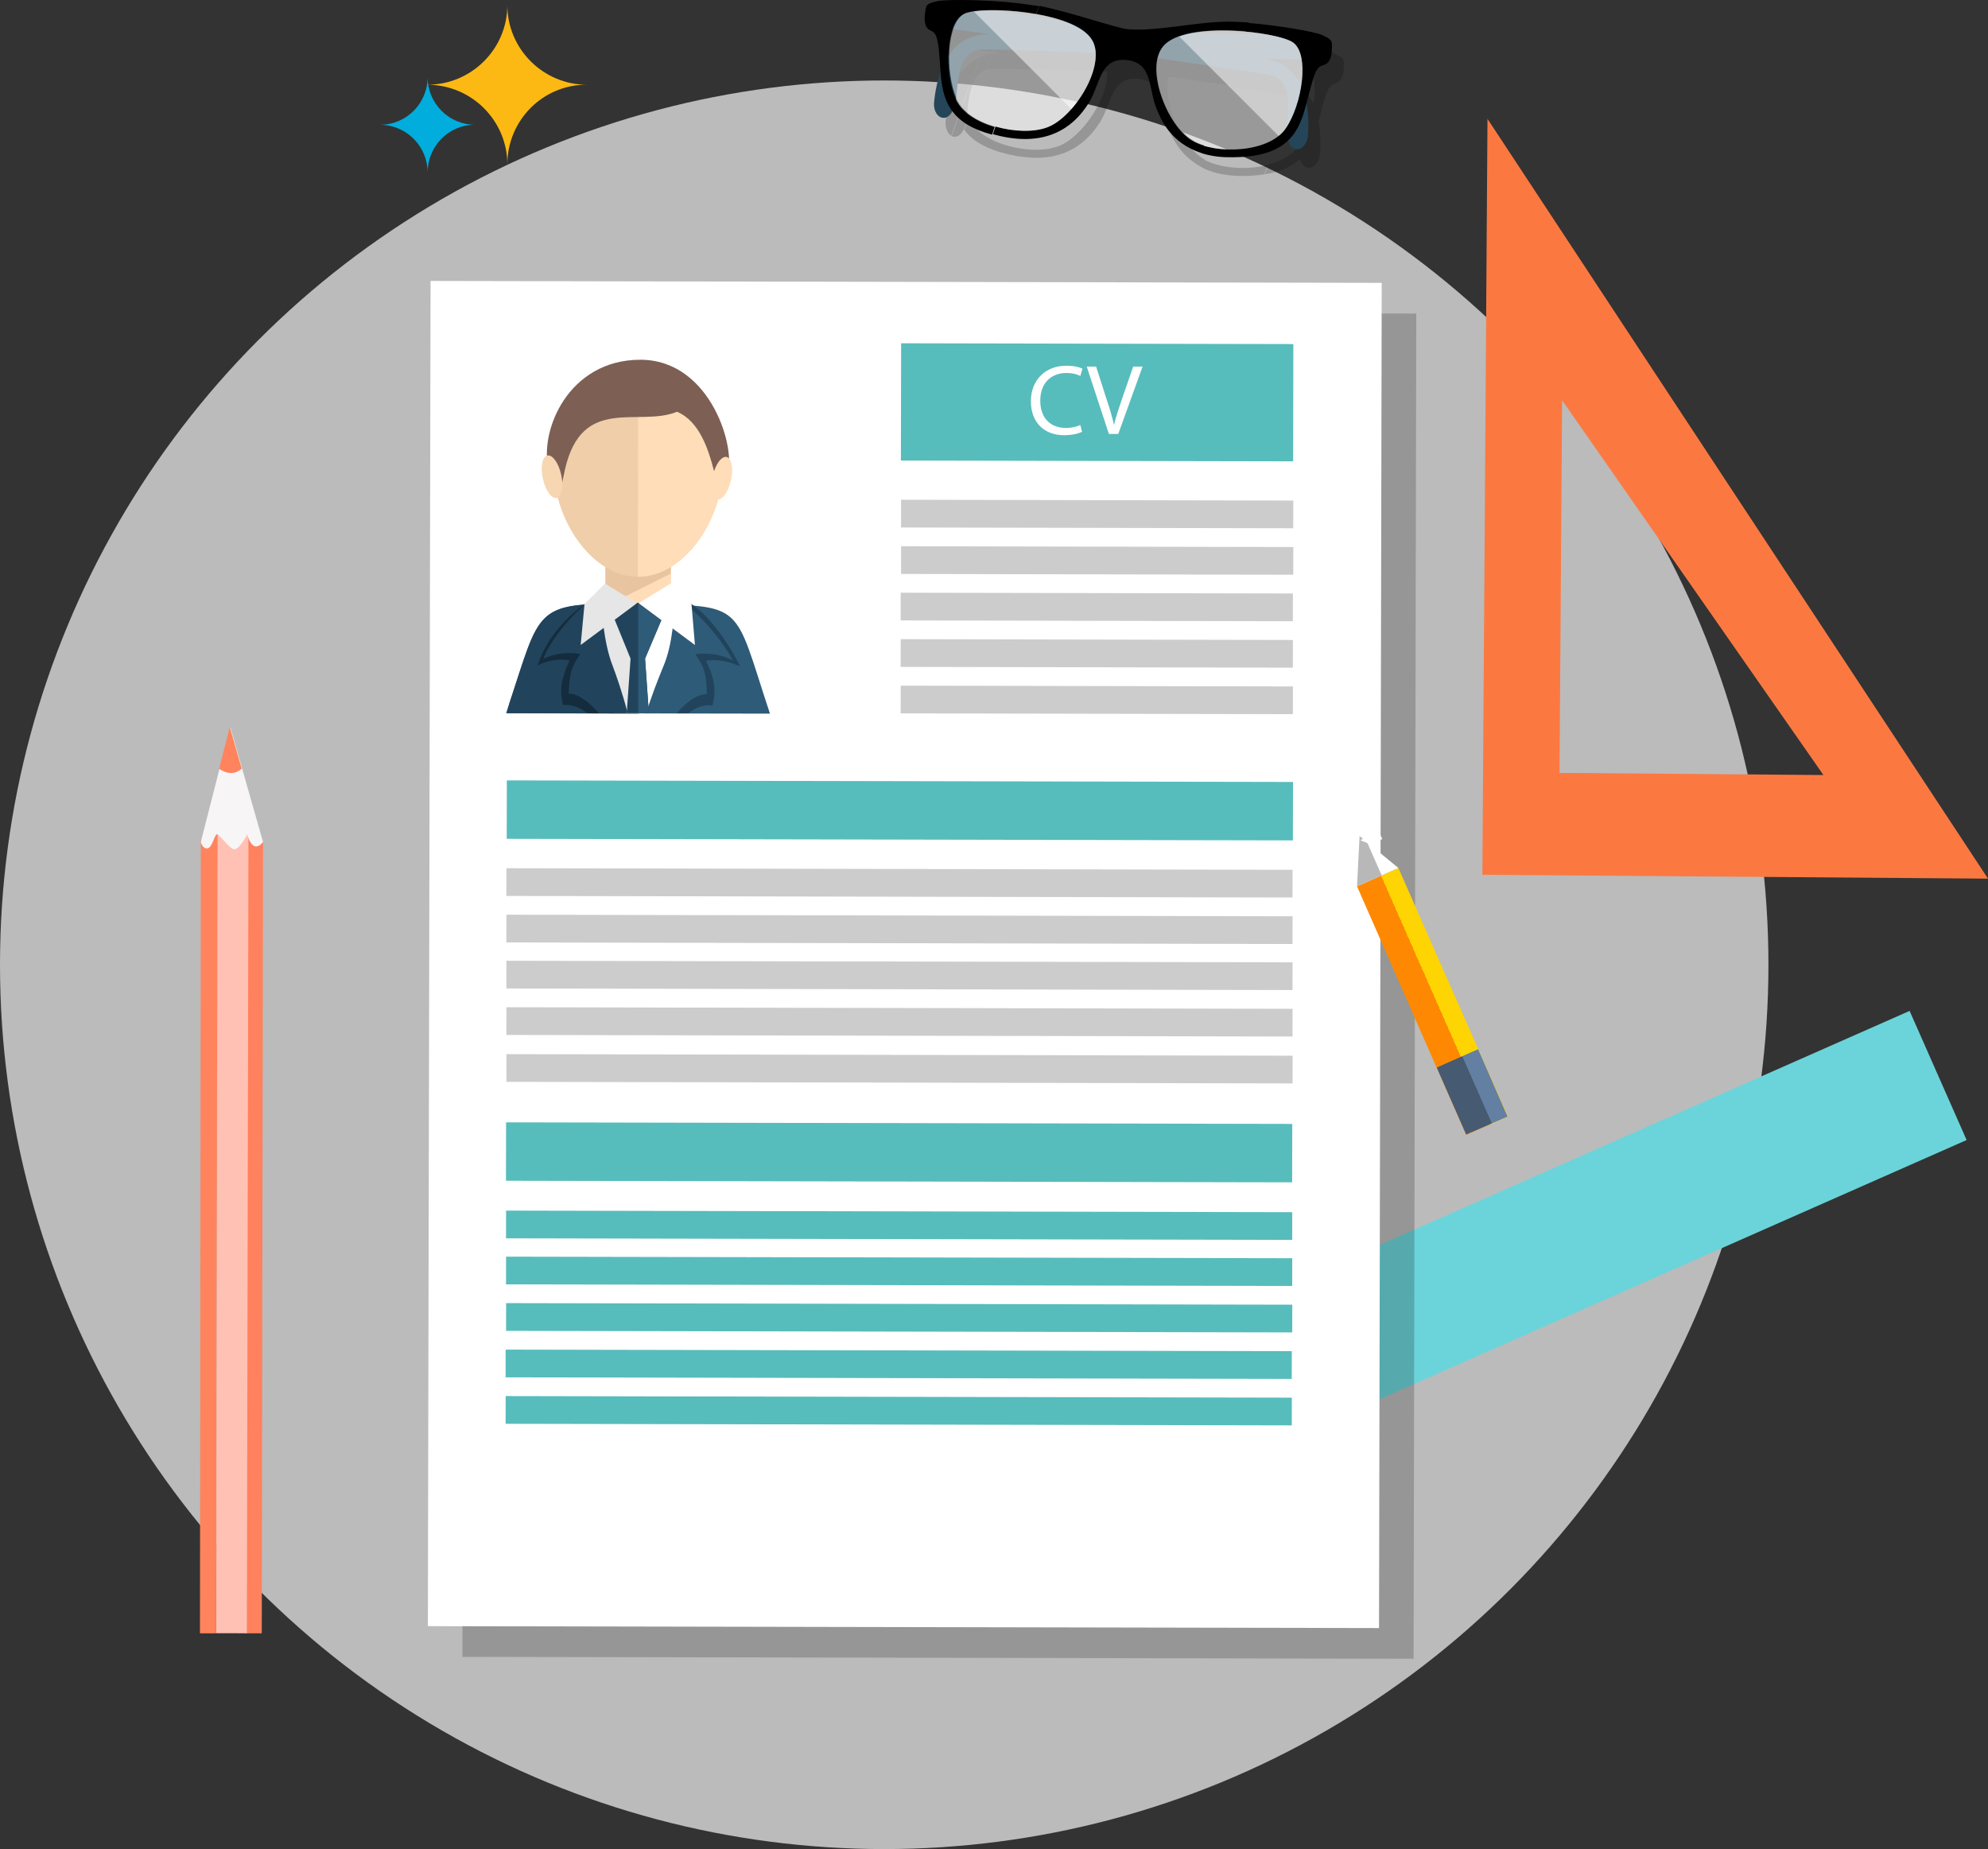 <?xml version="1.0" encoding="utf-8"?>
<!-- Generator: Adobe Illustrator 15.0.0, SVG Export Plug-In . SVG Version: 6.00 Build 0)  -->
<!DOCTYPE svg PUBLIC "-//W3C//DTD SVG 1.1//EN" "http://www.w3.org/Graphics/SVG/1.1/DTD/svg11.dtd">
<svg version="1.1" id="objects" xmlns="http://www.w3.org/2000/svg" xmlns:xlink="http://www.w3.org/1999/xlink" x="0px" y="0px"
	 width="597.322px" height="555.529px" viewBox="0.153 540.957 597.322 555.529"
	 enable-background="new 0.153 540.957 597.322 555.529" xml:space="preserve">
<rect x="0.153" y="540.957" width="597.322" height="555.529" fill="#333333" stroke="none"/>
<g>
	<g>
		<g>
			<circle opacity="0.8" fill="#DDDDDD" enable-background="new    " cx="265.828" cy="830.81" r="265.676"/>
			<path fill="#FB7941" d="M447.088,576.664l-1.537,227.118l151.924,1.153L447.088,576.664z M469.505,661.209l78.524,112.599
				l-79.293-0.641L469.505,661.209z"/>
			<g>
				<polygon fill="#FF815D" points="74.194,791.613 79.19,793.919 78.805,1031.669 73.81,1031.669 				"/>
				<polygon fill="#FF845D" points="60.488,793.278 65.483,791.613 65.099,1031.669 60.231,1031.669 				"/>
				
					<rect x="64.97" y="791.613" transform="matrix(-1 -0.002 0.002 -1 137.716 1823.393)" fill="#FFC1B3" width="9.223" height="240.057"/>
				<path fill="#F7F5F6" d="M74.449,791.613c0,0-2.434,4.867-4.099,4.483c-1.665-0.513-4.483-4.868-5.124-4.483
					c-0.641,0.384-1.409,4.227-2.818,4.227c-1.409,0.128-1.921-1.921-1.921-1.921l8.839-34.587l9.863,34.587
					C79.19,793.919,76.243,798.145,74.449,791.613z"/>
				<path fill="#FF845D" d="M72.784,771.885l-3.587-12.554l-3.202,12.554C65.995,771.885,69.454,774.832,72.784,771.885z"/>
			</g>
			<g>
				<polygon fill="#8DDEE3" points="158.226,803.013 162.966,805.319 162.581,1028.339 157.97,1028.339 				"/>
				<polygon fill="#8DDEE3" points="145.416,804.551 150.028,803.013 149.772,1028.339 145.16,1028.339 				"/>
				
					<rect x="149.644" y="803.142" transform="matrix(-1 -0.002 0.002 -1 306.56 1831.722)" fill="#D8F6FA" width="8.71" height="225.197"/>
				<path fill="#D9D6DD" d="M158.483,803.013c0,0-2.306,4.611-3.844,4.1c-1.665-0.385-4.227-4.483-4.739-4.228
					c-0.513,0.384-1.409,3.971-2.69,3.971c-1.28,0.128-1.793-1.793-1.793-1.793l8.198-32.409l9.224,32.409
					C162.966,805.319,160.148,809.291,158.483,803.013z"/>
				<path fill="#414F59" d="M156.946,784.567l-3.331-11.785l-2.946,11.785C150.668,784.567,153.87,787.385,156.946,784.567z"/>
			</g>
			<g>
				
					<rect x="418.069" y="770.548" transform="matrix(0.404 0.915 -0.915 0.404 1110.072 150.835)" fill="#6BD4DA" width="42.4" height="313.708"/>
				<g>
					<line fill="none" x1="560.198" y1="851.051" x2="573.649" y2="881.538"/>
					<line fill="none" x1="548.926" y1="856.047" x2="562.248" y2="886.534"/>
					<line fill="none" x1="537.526" y1="861.042" x2="550.847" y2="891.529"/>
					<line fill="none" x1="526.124" y1="866.038" x2="539.574" y2="896.525"/>
					<line fill="none" x1="514.724" y1="871.034" x2="528.174" y2="901.521"/>
					<line fill="none" x1="503.451" y1="876.029" x2="516.774" y2="906.517"/>
					<line fill="none" x1="492.05" y1="881.025" x2="505.372" y2="911.512"/>
					<line fill="none" x1="480.65" y1="886.021" x2="494.1" y2="916.509"/>
					<line fill="none" x1="469.249" y1="891.017" x2="482.699" y2="921.505"/>
					<line fill="none" x1="457.976" y1="895.885" x2="471.298" y2="926.5"/>
					<line fill="none" x1="446.575" y1="900.881" x2="459.898" y2="931.496"/>
					<line fill="none" x1="435.175" y1="905.877" x2="448.625" y2="936.492"/>
					<line fill="none" x1="423.774" y1="910.872" x2="437.224" y2="941.359"/>
					<line fill="none" x1="412.501" y1="915.868" x2="425.823" y2="946.355"/>
					<line fill="none" x1="401.101" y1="920.864" x2="414.423" y2="951.351"/>
					<line fill="none" x1="389.699" y1="925.86" x2="403.15" y2="956.347"/>
					<line fill="none" x1="378.299" y1="930.855" x2="391.749" y2="961.343"/>
					<line fill="none" x1="367.027" y1="935.851" x2="380.349" y2="966.339"/>
					<line fill="none" x1="355.625" y1="940.847" x2="368.948" y2="971.335"/>
					<line fill="none" x1="344.225" y1="945.844" x2="357.675" y2="976.331"/>
					<line fill="none" x1="332.824" y1="950.839" x2="346.275" y2="981.326"/>
					<line fill="none" x1="321.551" y1="955.835" x2="334.873" y2="986.322"/>
					<line fill="none" x1="310.151" y1="960.831" x2="323.601" y2="991.318"/>
					<line fill="none" x1="298.75" y1="965.826" x2="312.2" y2="996.314"/>
				</g>
			</g>
			<path fill="#FFFFFF" d="M274.795,653.651c-0.896,0-1.665,0.641-1.665,1.537c-5.636,2.434-20.88,9.095-20.88,11.528
				c0,2.435,15.5,8.839,21.137,11.017c0.128,0.769,0.769,1.537,1.793,1.409c0.896,0,1.537-0.641,1.665-1.409
				c0.128,0,0.257,0,0.513,0l86.851-1.024c3.587,0,6.533-2.946,6.533-6.661l-0.128-9.863c0-3.587-3.075-6.533-6.661-6.533
				l-86.851,1.024c-0.129,0-0.257,0-0.513,0C276.461,654.163,275.693,653.523,274.795,653.651z"/>
			<g>
				
					<rect x="139.267" y="634.95" transform="matrix(-1 -0.002 0.002 -1 562.88 1674.535)" opacity="0.2" enable-background="new    " width="285.789" height="404.151"/>
				
					<rect x="128.891" y="625.727" transform="matrix(-1 -0.002 0.002 -1 542.141 1656.072)" fill="#FFFFFF" width="285.788" height="404.151"/>
				<g>
					<path fill="#2E5B78" d="M231.498,755.361c-11.145-33.562-7.045-32.409-39.582-32.922c-32.281-0.512-28.694,0.385-39.711,32.794
						L231.498,755.361z"/>
					<path fill="#21445C" d="M153.231,752.158c-0.257,1.025-0.513,2.05-0.769,3.075l39.582,0.128v-32.922l0,0v0.897
						c-1.281,0-2.818-0.385-4.483-0.897C160.788,722.055,162.453,724.233,153.231,752.158z"/>
					<polygon fill="#E6E6E6" points="178.978,722.183 191.916,722.183 191.788,755.233 184.615,755.233 178.85,745.497 					"/>
					<path fill="#FFDDB8" d="M182.052,692.977h19.728v28.438c0,9.607-19.728,10.632-19.728,0V692.977z"/>
					<polygon fill="#E8C5A0" points="201.652,713.344 201.78,709.63 182.052,709.63 182.052,723.08 					"/>
					<path fill="#F0CEAA" d="M191.916,659.159c41.76,0.128,24.723,55.211-0.128,55.082
						C167.065,714.241,150.284,659.159,191.916,659.159z"/>
					<path fill="#FFDDB8" d="M191.916,659.159c41.76,0.128,24.723,55.211-0.128,55.082L191.916,659.159z"/>
					<path fill="#7D5F54" d="M203.573,664.668c6.79,2.817,9.479,11.528,11.017,17.421c2.306,8.454,1.025,7.686,3.972,1.281
						c3.074-6.405-4.355-34.331-26.004-34.331c-21.649,0-30.487,21.393-27.542,33.05c2.946,11.657,2.946,8.967,4.868,0
						C175.007,659.416,192.044,669.407,203.573,664.668z"/>
					<g>
						
							<ellipse transform="matrix(-0.219 0.976 -0.976 -0.219 932.805 622.551)" fill="#FFDDB8" cx="217.226" cy="684.631" rx="6.533" ry="2.818"/>
						
							<ellipse transform="matrix(0.215 0.977 -0.977 0.215 798.922 374.431)" fill="#F7D6B2" cx="166.433" cy="684.426" rx="6.533" ry="2.818"/>
					</g>
					<polygon fill="#FFFFFF" points="204.854,722.183 191.916,722.183 191.788,755.233 198.961,755.233 204.726,745.626 					"/>
					<g>
						<path fill="#142C3D" d="M176.672,755.233c-2.306-1.794-4.867-2.69-7.302-2.435c-1.409-4.995-0.128-8.967,1.922-13.45
							c-2.563-0.513-6.405-0.128-9.607,1.537c3.715-11.528,14.219-19.854,22.033-22.545c0,4.739-5.637,16.269-1.281,22.289
							c1.793,2.562,4.099,8.07,5.893,14.604H176.672z"/>
						<path fill="#21445C" d="M180.131,755.233c-3.074-3.459-6.277-5.893-9.095-5.893c0.128-5.381,0.64-7.814,3.458-11.913
							c-3.971-0.641-7.941-0.128-11.145,1.537c2.563-6.661,11.272-16.909,17.422-19.471c0,4.739,0.896,14.859,3.33,21.136
							c1.153,3.074,3.074,8.454,4.611,14.475L180.131,755.233z"/>
						<path fill="#21445C" d="M206.904,755.233c2.434-1.794,4.868-2.69,7.302-2.306c1.409-4.996,0.256-8.968-1.922-13.451
							c2.563-0.512,6.148-0.128,10.248,1.666c-3.459-6.918-10.632-18.063-18.574-20.752c0,4.739,7.302,14.603,1.409,19.343
							c-3.587,2.818-7.942,8.839-10.889,15.5H206.904L206.904,755.233z"/>
						<path fill="#2E5B78" d="M203.445,755.233c3.074-3.459,6.277-5.765,9.096-5.765c-0.129-5.38-0.513-7.814-3.459-11.913
							c3.971-0.641,8.07,0.128,11.272,1.793c-3.459-6.404-11.4-16.012-17.55-18.702c0,4.74-0.512,13.963-3.33,20.496
							c-1.665,4.099-3.587,8.839-5.124,14.091H203.445z"/>
					</g>
					<path fill="#21445C" d="M189.611,738.837l-1.153,16.396h6.661l-1.152-16.396l7.045-16.653c-6.533-0.128-11.785-0.128-18.189,0
						L189.611,738.837z"/>
					<path fill="#2E5B78" d="M195.118,755.233l-1.152-16.396l7.045-16.653c-3.202-0.128-6.148-0.128-9.095-0.128v33.049
						L195.118,755.233z"/>
					<polygon fill="#E6E6E6" points="181.924,716.291 175.776,722.439 174.622,734.737 191.531,722.183 					"/>
					<polygon fill="#FFFFFF" points="201.652,716.291 207.928,722.439 208.953,734.737 192.044,722.183 					"/>
				</g>
			</g>
			
				<rect x="151.949" y="878.465" transform="matrix(-1 -0.002 0.002 -1 538.585 1774.942)" fill="#57BCBC" width="236.213" height="17.55"/>
			<g>
				
					<rect x="151.949" y="904.981" transform="matrix(-1 -0.002 0.002 -1 538.548 1818.752)" fill="#57BCBC" width="236.213" height="8.326"/>
				
					<rect x="151.949" y="918.816" transform="matrix(-1 -0.002 0.002 -1 538.52 1846.422)" fill="#57BCBC" width="236.213" height="8.326"/>
				
					<rect x="151.949" y="932.779" transform="matrix(-1 -0.002 0.002 -1 538.504 1874.346)" fill="#57BCBC" width="236.213" height="8.327"/>
				
					<rect x="151.821" y="946.741" transform="matrix(-1 -0.002 0.002 -1 538.203 1902.275)" fill="#57BCBC" width="236.213" height="8.326"/>
				
					<rect x="151.821" y="960.704" transform="matrix(-1 -0.002 0.002 -1 538.187 1930.199)" fill="#57BCBC" width="236.213" height="8.326"/>
			</g>
			
				<rect x="270.696" y="644.301" transform="matrix(-1 -0.002 0.002 -1 658.096 1324.398)" fill="#57BCBC" width="117.851" height="35.227"/>
			<g>
				
					<rect x="270.696" y="691.313" transform="matrix(-1 -0.002 0.002 -1 658.038 1391.522)" fill="#CCCCCC" width="117.851" height="8.326"/>
				
					<rect x="270.696" y="705.276" transform="matrix(-1 -0.002 0.002 -1 658.014 1419.447)" fill="#CCCCCC" width="117.851" height="8.326"/>
				
					<rect x="270.568" y="719.238" transform="matrix(-1 -0.002 0.002 -1 657.739 1447.37)" fill="#CCCCCC" width="117.851" height="8.327"/>
				
					<rect x="270.568" y="733.201" transform="matrix(-1 -0.002 0.002 -1 657.715 1475.295)" fill="#CCCCCC" width="117.851" height="8.326"/>
				
					<rect x="270.568" y="747.164" transform="matrix(-1 -0.002 0.002 -1 657.691 1503.221)" fill="#CCCCCC" width="117.851" height="8.326"/>
			</g>
			
				<rect x="152.206" y="775.73" transform="matrix(-1 -0.002 0.002 -1 539.272 1569.474)" fill="#57BCBC" width="236.213" height="17.55"/>
			<g>
				
					<rect x="152.077" y="802.118" transform="matrix(-1 -0.002 0.002 -1 538.981 1613.025)" fill="#CCCCCC" width="236.213" height="8.326"/>
				
					<rect x="152.077" y="816.081" transform="matrix(-1 -0.002 0.002 -1 538.95 1640.954)" fill="#CCCCCC" width="236.213" height="8.326"/>
				
					<rect x="152.077" y="829.915" transform="matrix(-1 -0.002 0.002 -1 538.922 1668.623)" fill="#CCCCCC" width="236.214" height="8.326"/>
				
					<rect x="152.077" y="843.878" transform="matrix(-1 -0.002 0.002 -1 538.898 1696.549)" fill="#CCCCCC" width="236.214" height="8.326"/>
				
					<rect x="152.077" y="857.969" transform="matrix(-1 -0.002 0.002 -1 538.881 1724.729)" fill="#CCCCCC" width="236.214" height="8.326"/>
			</g>
			<rect x="308.869" y="650.064" fill="none" width="52.137" height="32.024"/>
			<g enable-background="new    ">
				<path fill="#FFFFFF" d="M325.266,670.688c-1.024,0.512-2.946,1.024-5.38,1.024c-5.765,0-9.991-3.587-9.991-10.248
					c0-6.276,4.355-10.632,10.632-10.632c2.563,0,4.1,0.513,4.868,0.896l-0.641,2.178c-1.025-0.513-2.435-0.896-4.1-0.896
					c-4.739,0-7.941,3.074-7.941,8.326c0,4.996,2.817,8.198,7.813,8.198c1.537,0,3.202-0.384,4.228-0.896L325.266,670.688z"/>
				<path fill="#FFFFFF" d="M333.336,671.329l-6.661-20.24h2.818l3.202,9.992c0.897,2.689,1.666,5.252,2.178,7.558l0,0
					c0.513-2.306,1.409-4.868,2.307-7.558l3.458-9.992h2.818l-7.302,20.24H333.336z"/>
			</g>
			<g>
				
					<linearGradient id="SVGID_1_" gradientUnits="userSpaceOnUse" x1="1734.499" y1="1535.408" x2="1745.141" y2="1535.408" gradientTransform="matrix(-1.172 0.516 -0.443 -1.006 3150.138 1487.635)">
					<stop  offset="0.474" style="stop-color:#FED402"/>
					<stop  offset="0.474" style="stop-color:#FE8802"/>
				</linearGradient>
				<polygon fill="url(#SVGID_1_)" points="407.89,807.241 420.316,801.732 453.237,876.414 440.683,881.922 				"/>
				
					<linearGradient id="SVGID_2_" gradientUnits="userSpaceOnUse" x1="1734.507" y1="1508.365" x2="1745.149" y2="1508.365" gradientTransform="matrix(-1.172 0.516 -0.443 -1.006 3150.138 1487.635)">
					<stop  offset="0.436" style="stop-color:#637FA1"/>
					<stop  offset="0.441" style="stop-color:#465A72"/>
				</linearGradient>
				<polygon fill="url(#SVGID_2_)" points="431.844,861.682 444.27,856.175 453.109,876.414 440.683,881.794 				"/>
				<g>
					<g>
						
							<linearGradient id="SVGID_3_" gradientUnits="userSpaceOnUse" x1="1734.492" y1="1578.672" x2="1745.133" y2="1578.672" gradientTransform="matrix(-1.172 0.516 -0.443 -1.006 3150.138 1487.635)">
							<stop  offset="0.45" style="stop-color:#FFFFFF"/>
							<stop  offset="0.469" style="stop-color:#B8B8B8"/>
						</linearGradient>
						<polygon id="SVGID_7_" fill="url(#SVGID_3_)" points="420.316,801.732 408.658,792.125 407.89,807.241 						"/>
					</g>
					<g>
						<g>
							<defs>
								<polygon id="SVGID_4_" points="395.447,794.765 410.462,792.629 399.858,781.903 								"/>
							</defs>
							<clipPath id="SVGID_5_">
								<use xlink:href="#SVGID_4_"  overflow="visible"/>
							</clipPath>
							
								<rect x="404.318" y="790.343" transform="matrix(-0.915 0.403 -0.403 -0.915 1103.924 1353.263)" clip-path="url(#SVGID_5_)" fill="#FFFFFF" width="10.376" height="4.995"/>
						</g>
					</g>
					<g>
						<path fill="#FDB913" d="M152.59,590.37L152.59,590.37c0-13.193-10.761-23.954-24.083-23.954l0,0
							c13.322,0,24.083-10.76,24.083-23.954l0,0c0,13.194,10.76,23.954,23.954,23.954l0,0
							C163.35,566.288,152.59,577.048,152.59,590.37z"/>
						<path fill="#00ADDC" d="M128.635,592.804L128.635,592.804c0-7.942-6.404-14.348-14.347-14.348l0,0
							c7.942,0,14.347-6.404,14.347-14.347l0,0c0,7.942,6.405,14.347,14.348,14.347l0,0
							C135.04,578.329,128.635,584.862,128.635,592.804z"/>
					</g>
					<g>
						<path opacity="0.2" enable-background="new    " d="M380.221,593.316c4.867-0.769,8.069-2.306,10.504-4.611
							c1.28,4.355,5.636,2.946,6.021-1.409c0.256-2.306,0.256-6.021-0.385-9.863c2.05-7.942,2.563-10.761,4.996-11.4
							c1.922-0.513,2.562-2.563,2.562-4.996c0.129-2.434,0-2.69-3.074-4.1c-0.896-0.384-3.458-1.024-6.789-1.537l-3.202,8.967
							c1.537,0,2.946,0.128,4.099,0.128c0.385,2.307,0.257,4.996-0.128,7.687c-1.024-2.178-2.562-4.228-4.739-5.765l-1.537,4.228
							c2.562,2.434,2.562,6.917,2.05,13.706l0,0c-0.129,0.128-0.257,0.385-0.385,0.513c-1.793,2.69-4.996,4.483-8.839,5.508
							L380.221,593.316z M361.262,591.267c2.946,1.537,6.661,2.434,11.4,2.562c2.818,0,5.252-0.128,7.43-0.513l1.025-2.817
							c-6.405,1.665-14.348,1.024-19.087-1.537L361.262,591.267L361.262,591.267z M393.927,555.527
							c-5.252-0.896-12.554-1.921-18.83-2.178l-0.897,2.563c4.228,0.128,8.327,0.769,11.529,1.409
							c-3.715-0.128-7.686-0.257-11.913-0.385l-3.715,10.12c7.558,1.153,12.938,1.922,14.347,2.178
							c1.665,0.256,2.946,0.896,3.972,1.793l1.537-4.227c-1.025-0.641-2.178-1.281-3.459-1.666c-0.641-0.256-1.409-0.384-2.434-0.64
							c2.434,0.128,4.739,0.128,6.661,0.256L393.927,555.527z M342.688,555.399c-3.074-0.256-14.219-4.099-23.826-6.404
							l-0.896,2.306c2.049,0.512,3.971,1.024,5.764,1.665c-2.049-0.384-4.099-0.641-6.021-0.896l-3.587,9.735
							c5.381,0.128,11.785,0.384,18.703,0.641c0.384,8.07-7.687,19.855-14.604,22.417c-3.331,1.281-8.07,1.409-12.554,0.513
							l-0.769,2.306c0.513,0.128,1.153,0.256,1.665,0.256c15.756,2.563,22.033-7.174,24.083-10.248
							c3.587-5.636,3.33-13.834,11.4-13.065s6.533,8.582,9.095,14.731c1.025,2.434,3.459,8.454,10.248,11.913l0.769-2.307
							c-0.128-0.128-0.256-0.128-0.384-0.256c-6.405-3.715-12.298-16.781-10.504-24.723c6.917,1.024,13.45,1.921,18.83,2.689
							l3.715-10.119c-3.843-0.128-7.814-0.257-11.913-0.257c3.715-0.64,8.07-0.896,12.297-0.64l0.897-2.563
							c-1.025,0-2.05-0.128-2.946-0.128C362.671,553.221,351.142,555.912,342.688,555.399z M318.862,549.123
							c-1.537-0.385-3.074-0.641-4.611-0.896c-3.715-0.641-8.07-1.025-12.298-1.281l-1.024,2.818
							c4.867-0.129,11.272,0.512,17.037,1.793L318.862,549.123L318.862,549.123z M289.911,579.994
							c2.562,3.459,7.045,6.149,14.987,7.687l0.769-2.306c-6.276-1.153-12.298-4.228-14.475-8.839L289.911,579.994L289.911,579.994z
							 M317.708,552.197l-3.587,9.735c-7.813-0.256-13.322-0.384-14.73-0.384c-1.153,0-2.05,0.128-2.946,0.384l1.793-4.867
							c0.641-0.129,1.537-0.129,2.434-0.257l-2.306-0.384l2.434-6.789C305.923,550.404,311.688,551.173,317.708,552.197z
							 M301.952,546.817c-1.024,0-2.178-0.128-3.202-0.128l-3.459,9.479l3.074,0.385l2.434-6.789l-0.64-0.129
							c0.256,0,0.512,0,0.769,0L301.952,546.817L301.952,546.817z M285.94,581.788l8.583-23.698
							c1.024-0.513,2.178-0.769,3.587-1.024l0,0l-1.794,4.867c-3.971,1.409-4.995,6.148-5.636,13.707v0.128
							c0.128,0.128,0.128,0.384,0.256,0.512c0,0.129,0,0.129,0.128,0.257l-1.28,3.458l-0.129-0.128
							C288.758,581.916,287.221,582.428,285.94,581.788z M298.75,546.689c-6.405-0.257-11.785-0.129-13.322,0.256
							c-3.331,0.769-3.459,1.024-3.715,3.459c-0.385,2.434-0.128,4.611,1.665,5.38c2.306,1.024,2.306,3.971,2.946,12.169
							c-1.409,3.587-1.922,7.174-2.05,9.479c-0.128,2.178,0.641,3.715,1.794,4.355l8.582-23.698
							c-2.434,1.024-4.355,2.818-5.893,4.996c0.128-2.818,0.513-5.509,1.153-7.687c1.537,0.257,3.33,0.513,5.38,0.769
							L298.75,546.689z"/>
						<g>
							<path fill="#254659" d="M281.841,542.334c20.111,1.409,90.438,13.45,101.069,16.908
								c10.632,3.459,10.632,16.909,10.248,22.418c-0.513,5.508-7.046,6.404-6.276-2.818c0.769-9.224,0.512-14.347-5.893-15.5
								c-6.405-1.153-92.872-13.578-98.893-14.219S277.87,541.821,281.841,542.334z"/>
							<path fill="#254659" d="M397.257,552.582c-20.111-2.178-91.462-2.69-102.479-1.153c-11.145,1.537-13.45,14.731-13.962,20.239
								c-0.513,5.509,5.764,7.558,6.661-1.665c0.769-9.223,2.049-14.219,8.582-14.219s93.896,2.946,99.917,3.33
								C401.869,559.627,401.229,552.71,397.257,552.582z"/>
							<path d="M361.006,586.912c2.306,0.769,5.124,1.28,8.326,1.28c16.269,0.257,20.624-6.148,22.93-14.603
								c2.562-9.224,2.818-12.426,5.508-13.066c1.922-0.512,2.563-2.562,2.563-4.996c0.128-2.434,0-2.689-3.075-4.099
								c-2.049-0.896-12.553-2.818-22.16-3.587l-0.897,2.563c6.661,0.64,12.554,1.921,14.476,3.33
								c4.996,3.587,2.69,18.574-2.178,25.748c-4.355,6.404-16.652,7.686-24.723,5.252L361.006,586.912z M339.229,549.763
								c-3.458-0.257-16.652-4.996-26.772-7.046l-0.896,2.434c7.302,1.281,14.347,3.715,16.652,7.687
								c4.612,7.302-5.252,23.441-13.45,26.388c-4.099,1.537-10.119,1.281-15.5-0.256l-0.769,2.306
								c1.409,0.385,2.946,0.769,4.612,1.024c15.756,2.563,22.032-7.173,24.082-10.247c3.587-5.637,3.331-13.835,11.4-13.066
								c8.07,0.769,6.533,8.583,9.096,14.731c1.152,2.818,4.099,10.248,13.45,13.194l0.769-2.306
								c-1.281-0.385-2.434-0.897-3.459-1.538c-7.558-4.483-14.347-21.904-8.582-28.438c3.971-4.483,15.115-5.124,24.595-4.355
								l0.896-2.562c-2.306-0.128-4.483-0.257-6.533-0.257C359.34,547.586,347.684,550.404,339.229,549.763z M312.328,542.845
								c-0.513-0.128-1.024-0.256-1.665-0.256c-10.376-1.793-26.004-1.922-28.822-1.281c-3.331,0.769-3.459,1.025-3.715,3.459
								c-0.385,2.434-0.128,4.611,1.665,5.38c2.563,1.025,2.306,4.355,3.074,13.835c0.769,7.813,3.331,14.219,15.372,17.421
								l0.769-2.306c-5.252-1.537-9.863-4.355-11.657-8.326c-3.458-7.814-3.202-23.058,2.435-25.619
								c2.689-1.281,12.425-1.409,21.521,0.128L312.328,542.845z"/>
							<path opacity="0.5" fill="#FFFFFF" enable-background="new    " d="M290.039,545.023c4.996-2.434,32.793-0.896,38.173,7.814
								c4.612,7.302-5.252,23.441-13.45,26.388c-7.941,2.946-23.569-0.512-27.156-8.582
								C284.147,562.829,284.403,547.714,290.039,545.023L290.039,545.023z M388.675,553.734
								c-4.483-3.202-32.152-6.661-38.942,1.024c-5.764,6.405,1.025,23.955,8.583,28.438c7.302,4.355,23.313,3.587,28.182-3.715
								C391.365,572.308,393.799,557.321,388.675,553.734z"/>
							<g>
								<path opacity="0.5" fill="#FFFFFF" enable-background="new    " d="M292.73,544.383c8.71-1.28,30.743,0.897,35.482,8.583
									c3.203,5.124-0.64,14.604-6.148,20.752L292.73,544.383z"/>
								<path opacity="0.5" fill="#FFFFFF" enable-background="new    " d="M354.473,551.941l29.847,29.847
									c0.896-0.641,1.665-1.537,2.178-2.306c4.868-7.046,7.174-22.033,2.178-25.748
									C384.96,551.044,364.849,548.226,354.473,551.941z"/>
							</g>
						</g>
					</g>
				</g>
			</g>
		</g>
	</g>
</g>
</svg>
